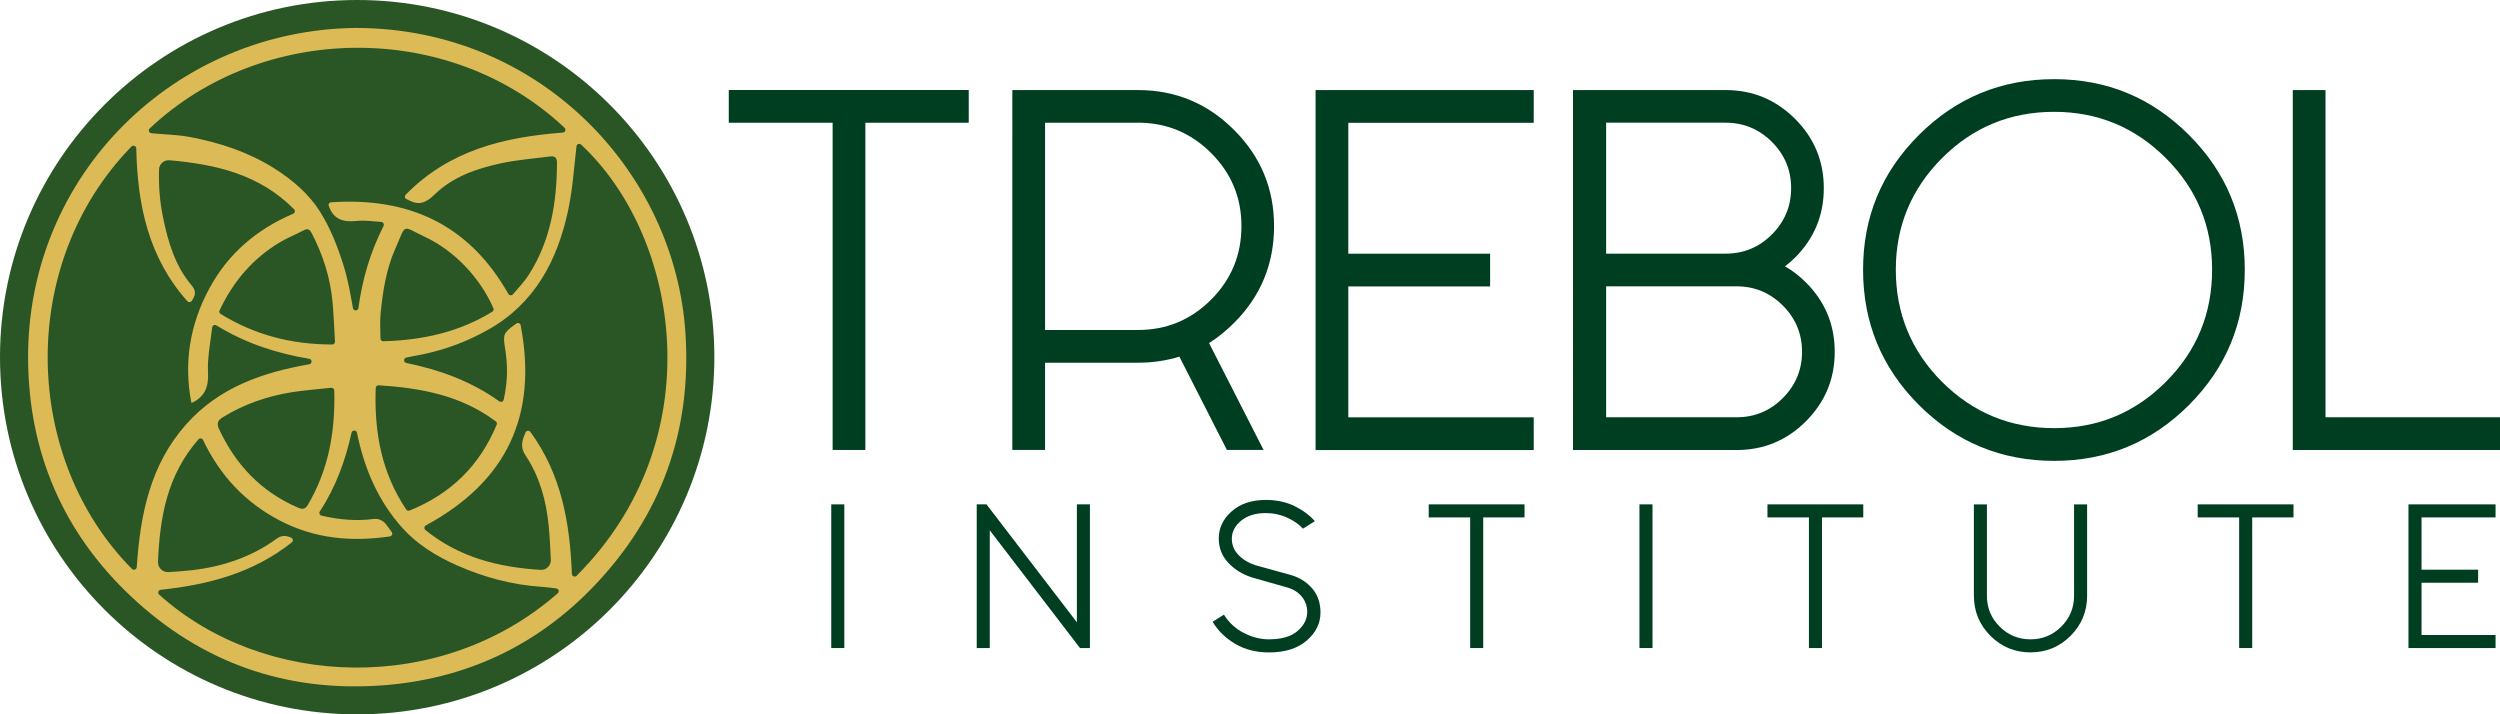 <?xml version="1.0" encoding="UTF-8"?>
<svg id="Layer_2" data-name="Layer 2" xmlns="http://www.w3.org/2000/svg" viewBox="0 0 478.82 136.82">
  <defs>
    <style>
      .cls-1 {
        fill: #2a5626;
      }

      .cls-1, .cls-2, .cls-3 {
        stroke-width: 0px;
      }

      .cls-2 {
        fill: #003e21;
      }

      .cls-3 {
        fill: #dcbb57;
      }
    </style>
  </defs>
  <g id="Layer_1-2" data-name="Layer 1">
    <circle class="cls-1" cx="68.41" cy="68.41" r="68.41"/>
    <path class="cls-3" d="M68.15,5.35c35.44.06,61.12,27.74,63.13,58.44,1.23,18.74-4.62,34.99-17.54,48.48-11.03,11.52-24.74,17.88-40.71,19.01-18.41,1.3-34.47-4.4-47.89-17.01-13.05-12.27-19.64-27.62-19.76-45.48-.23-35.39,28.18-63.06,62.77-63.44ZM110.42,110.29c26-25.94,19.99-64.74.89-82.59-.32-.3-.85-.11-.9.32-.46,4.01-.73,8.24-1.61,12.33-2.06,9.55-6.36,17.75-15.27,22.78-3.9,2.2-8.03,3.77-12.4,4.7-1.1.23-2.2.44-3.3.65-.57.11-.58.93,0,1.04,6.38,1.31,12.4,3.48,17.8,7.35.31.22.75.06.84-.32.84-3.77.8-6.72.18-10.4-.13-.78-.21-1.82.18-2.39.47-.68,1.21-1.17,2.05-1.79.31-.23.77-.06.84.33,3.3,17.26-2.65,29.93-18.16,38.33-.34.18-.38.65-.08.89,6.48,5.24,13.91,7.11,22.05,7.63,1.11.07,2.03-.85,1.97-1.95-.11-2.25-.2-4.38-.41-6.49-.47-4.81-1.73-9.43-4.42-13.46-1.14-1.71-.62-2.98-.02-4.42.16-.39.68-.44.93-.11,5.95,8.14,7.57,17.39,7.95,27.2.02.47.58.69.91.36ZM25.28,108.96c.32.33.88.12.91-.34.68-10.07,2.56-19.58,9.47-27.35,6.35-7.13,14.68-9.94,23.57-11.5.59-.1.59-.95,0-1.05-6.15-1.04-12.07-2.89-17.78-6.4-.33-.21-.76,0-.81.39-.37,3.07-.94,5.86-.8,8.61.14,2.69-.54,4.5-2.86,5.73-.09.05-.19.05-.33.09-1.48-7.69-.28-14.97,3.41-21.83,3.6-6.7,9.07-11.38,16.09-14.37.35-.15.44-.6.18-.86-6.7-6.74-15.02-8.6-23.87-9.39-1.04-.09-1.96.71-2,1.75-.1,3.18.15,6.21.77,9.21.96,4.7,2.3,9.28,5.49,13.03.95,1.12.66,1.95.02,2.94-.19.29-.61.33-.85.07-7.5-8.41-9.56-18.49-9.79-29.27-.01-.47-.59-.69-.92-.36-21.99,22.58-20.83,59.82.1,80.91ZM108.12,24.46c-22.03-20.7-57.93-20.17-79.45.14-.33.31-.14.85.3.91.12.02.24.03.36.04,2.33.22,4.69.25,6.98.68,5.72,1.07,11.21,2.87,16.19,6,3.48,2.19,6.64,4.89,8.79,8.3,2.01,3.19,3.43,6.84,4.55,10.46.8,2.58,1.27,5.27,1.76,8.02.11.6.97.58,1.05-.02.73-5.43,2.24-10.64,4.81-15.7.17-.34-.05-.75-.43-.78-1.7-.13-3.23-.35-4.72-.19-2.61.28-4.51-.32-5.37-2.99,0-.02,0-.04-.01-.06-.01-.28.22-.51.5-.53,14.8-.98,26.36,4.18,33.93,17.55.18.32.63.37.87.09,1.11-1.29,2.22-2.45,3.06-3.77,4.18-6.54,5.37-13.86,5.39-21.47,0-1.05-.52-1.28-1.37-1.17-3.14.41-6.31.64-9.39,1.31-4.64,1.01-9.18,2.56-12.65,5.95-1.69,1.65-3.08,2.19-5.1,1.04-.07-.04-.15-.07-.24-.1-.38-.12-.5-.6-.22-.88,8.31-8.5,18.78-11.03,30.1-11.9.47-.04.66-.6.32-.92ZM67.33,82.87c-1.18,5.31-2.99,10.38-6.07,15.07-.2.31-.04.73.32.82,3.41.79,6.69,1.07,9.96.64.94-.12,1.86.29,2.42,1.05.34.46.69.94,1.06,1.44.24.32.05.79-.35.85-7.44,1.08-14.4.42-21-3-6.64-3.44-11.51-8.6-14.78-15.47-.17-.35-.63-.41-.89-.12-5.96,6.82-7.4,14.85-7.74,23.47-.04,1.11.89,2.02,2,1.95,1.53-.09,2.97-.18,4.4-.35,5.91-.67,11.44-2.49,16.29-6.02,1.01-.73,1.84-.64,2.81-.23.37.16.45.66.13.91-7.44,5.89-16.04,8.12-25.11,9.08-.46.05-.65.62-.3.93,20.1,18.06,54.06,19.28,76.34-.26.35-.3.18-.87-.28-.93-.94-.12-1.88-.25-2.82-.31-5.65-.37-11.01-1.82-16.18-4.1-3.94-1.74-7.63-4.02-10.45-7.15-4.69-5.2-7.33-11.44-8.72-18.25-.12-.57-.92-.58-1.04-.01ZM94.95,80.7c-6.67-4.99-14.34-6.39-22.42-6.91-.3-.02-.56.22-.57.52-.31,8.47,1.12,16.25,5.84,23.27.14.21.41.29.65.2,7.93-3.2,13.43-8.63,16.68-16.44.09-.23.02-.49-.17-.64ZM64.02,74.79c0-.31-.28-.55-.59-.52-2.65.28-5.11.47-7.55.85-4.69.75-9.12,2.28-13.19,4.78-.92.56-1.26,1.15-.75,2.25,3.2,6.9,8.11,12.05,15.16,15.09.97.42,1.44.19,1.9-.61,3.9-6.65,5.24-13.87,5.02-21.85ZM63.63,65.98c.31,0,.55-.26.53-.57-.15-2.59-.24-4.97-.45-7.34-.41-4.75-1.81-9.22-4.03-13.44-.43-.83-.84-.88-1.59-.48-1.46.78-3.02,1.38-4.44,2.23-5.22,3.11-8.98,7.51-11.6,13.07-.12.25-.03.54.2.68,6.51,4,13.52,5.85,21.37,5.85ZM94.29,59.71c.22-.14.32-.42.21-.67-2.54-5.89-7.59-11.08-12.99-13.61-4.71-2.2-3.58-2.8-5.81,2.23-1.72,3.87-2.36,8.03-2.79,12.2-.17,1.62-.06,3.27-.04,4.97,0,.3.25.54.55.53,7.55-.21,14.5-1.74,20.87-5.66Z"/>
    <g>
      <path class="cls-2" d="M159.47,23.51h-19.89v-6.27h45.96v6.27h-19.8v62.67h-6.27V23.51Z"/>
      <path class="cls-2" d="M225.9,68.3c-2.51.78-5.15,1.17-7.94,1.17h-17.8v16.71h-6.27V17.25h24.06c7.19,0,13.33,2.55,18.42,7.65,5.1,5.1,7.65,11.24,7.65,18.42s-2.54,13.4-7.6,18.46c-1.56,1.56-3.17,2.87-4.85,3.93l10.44,20.47h-7.02l-9.11-17.88ZM217.96,23.51h-17.8v39.69h17.8c5.46,0,10.12-1.93,14-5.81,3.87-3.87,5.81-8.56,5.81-14.08s-1.94-10.12-5.81-14c-3.87-3.87-8.54-5.81-14-5.81Z"/>
      <path class="cls-2" d="M293.75,17.25v6.27h-35.51v25.07h27.16v6.27h-27.16v25.07h35.51v6.27h-41.78V17.25h41.78Z"/>
      <path class="cls-2" d="M301.27,17.25h29.24c5.18,0,9.61,1.84,13.29,5.51,3.68,3.68,5.51,8.1,5.51,13.29s-1.84,9.61-5.51,13.29c-.61.61-1.25,1.17-1.92,1.67,1.45.84,2.79,1.87,4.01,3.09,3.68,3.68,5.51,8.1,5.51,13.29s-1.84,9.61-5.51,13.29c-3.68,3.68-8.1,5.51-13.29,5.51h-31.33V17.25ZM307.62,23.51v25.07h22.89c3.45,0,6.41-1.22,8.86-3.68s3.68-5.4,3.68-8.86-1.23-6.41-3.68-8.86c-2.45-2.45-5.4-3.68-8.86-3.68h-22.89ZM307.62,54.85v25.07h24.98c3.45,0,6.41-1.22,8.86-3.68s3.68-5.4,3.68-8.86-1.23-6.41-3.68-8.86c-2.45-2.45-5.4-3.68-8.86-3.68h-24.98Z"/>
      <path class="cls-2" d="M429.94,51.67c0,10.14-3.57,18.77-10.69,25.9s-15.74,10.7-25.82,10.7-18.77-3.56-25.9-10.7c-7.13-7.13-10.7-15.76-10.7-25.9s3.56-18.69,10.7-25.82,15.76-10.69,25.9-10.69,18.69,3.57,25.82,10.69c7.13,7.13,10.69,15.74,10.69,25.82ZM393.43,21.42c-8.41,0-15.57,2.95-21.47,8.86-5.9,5.91-8.86,13.04-8.86,21.39s2.95,15.57,8.86,21.47,13.06,8.86,21.47,8.86,15.49-2.95,21.39-8.86c5.9-5.9,8.86-13.06,8.86-21.47s-2.95-15.49-8.86-21.39c-5.91-5.9-13.04-8.86-21.39-8.86Z"/>
      <path class="cls-2" d="M439.13,17.25h6.27v62.67h33.42v6.27h-39.69V17.25Z"/>
    </g>
    <g>
      <path class="cls-2" d="M161.71,96.6v27.52h-2.5v-27.52h2.5Z"/>
      <path class="cls-2" d="M187.07,96.6h1.87l17.31,22.58v-22.58h2.5v27.52h-1.9l-17.28-22.55v22.55h-2.5v-27.52Z"/>
      <path class="cls-2" d="M249.58,101.27c-.73-.82-1.75-1.53-3.04-2.12-1.29-.59-2.66-.88-4.1-.88-1.98,0-3.56.49-4.74,1.47-1.18.98-1.77,2.12-1.77,3.44,0,1.2.43,2.24,1.28,3.12.86.88,1.93,1.53,3.22,1.95l6.87,1.9c1.65.49,2.99,1.35,4.04,2.57,1.04,1.22,1.57,2.76,1.57,4.6,0,2.07-.88,3.86-2.64,5.37-1.76,1.51-4.16,2.27-7.21,2.27-2.47,0-4.63-.55-6.49-1.65s-3.3-2.51-4.32-4.22l2.17-1.37c.93,1.51,2.2,2.68,3.79,3.5,1.59.82,3.19,1.23,4.79,1.23,2.45,0,4.29-.53,5.52-1.6s1.85-2.28,1.85-3.64c0-1.13-.36-2.13-1.08-2.99-.72-.86-1.73-1.45-3.02-1.78l-6.44-1.83c-1.87-.6-3.4-1.55-4.6-2.84-1.2-1.29-1.8-2.84-1.8-4.64,0-2,.82-3.73,2.47-5.19,1.65-1.46,3.82-2.19,6.54-2.19,2.07,0,3.9.4,5.5,1.18,1.6.79,2.9,1.75,3.9,2.89l-2.27,1.43Z"/>
      <path class="cls-2" d="M281.58,99.1h-7.94v-2.5h18.35v2.5h-7.91v25.02h-2.5v-25.02Z"/>
      <path class="cls-2" d="M316.5,96.6v27.52h-2.5v-27.52h2.5Z"/>
      <path class="cls-2" d="M346.46,99.1h-7.94v-2.5h18.35v2.5h-7.91v25.02h-2.5v-25.02Z"/>
      <path class="cls-2" d="M378.05,114.11v-17.51h2.5v17.51c0,2.31.81,4.28,2.44,5.9,1.62,1.62,3.59,2.44,5.9,2.44s4.28-.81,5.91-2.44,2.44-3.59,2.44-5.9v-17.51h2.5v17.51c0,3-1.06,5.56-3.17,7.67-2.11,2.11-4.67,3.17-7.67,3.17s-5.56-1.06-7.67-3.17c-2.11-2.11-3.17-4.67-3.17-7.67Z"/>
      <path class="cls-2" d="M428.86,99.1h-7.94v-2.5h18.35v2.5h-7.91v25.02h-2.5v-25.02Z"/>
      <path class="cls-2" d="M477.97,96.6v2.5h-14.18v10.01h10.84v2.5h-10.84v10.01h14.18v2.5h-16.68v-27.52h16.68Z"/>
    </g>
  </g>
</svg>